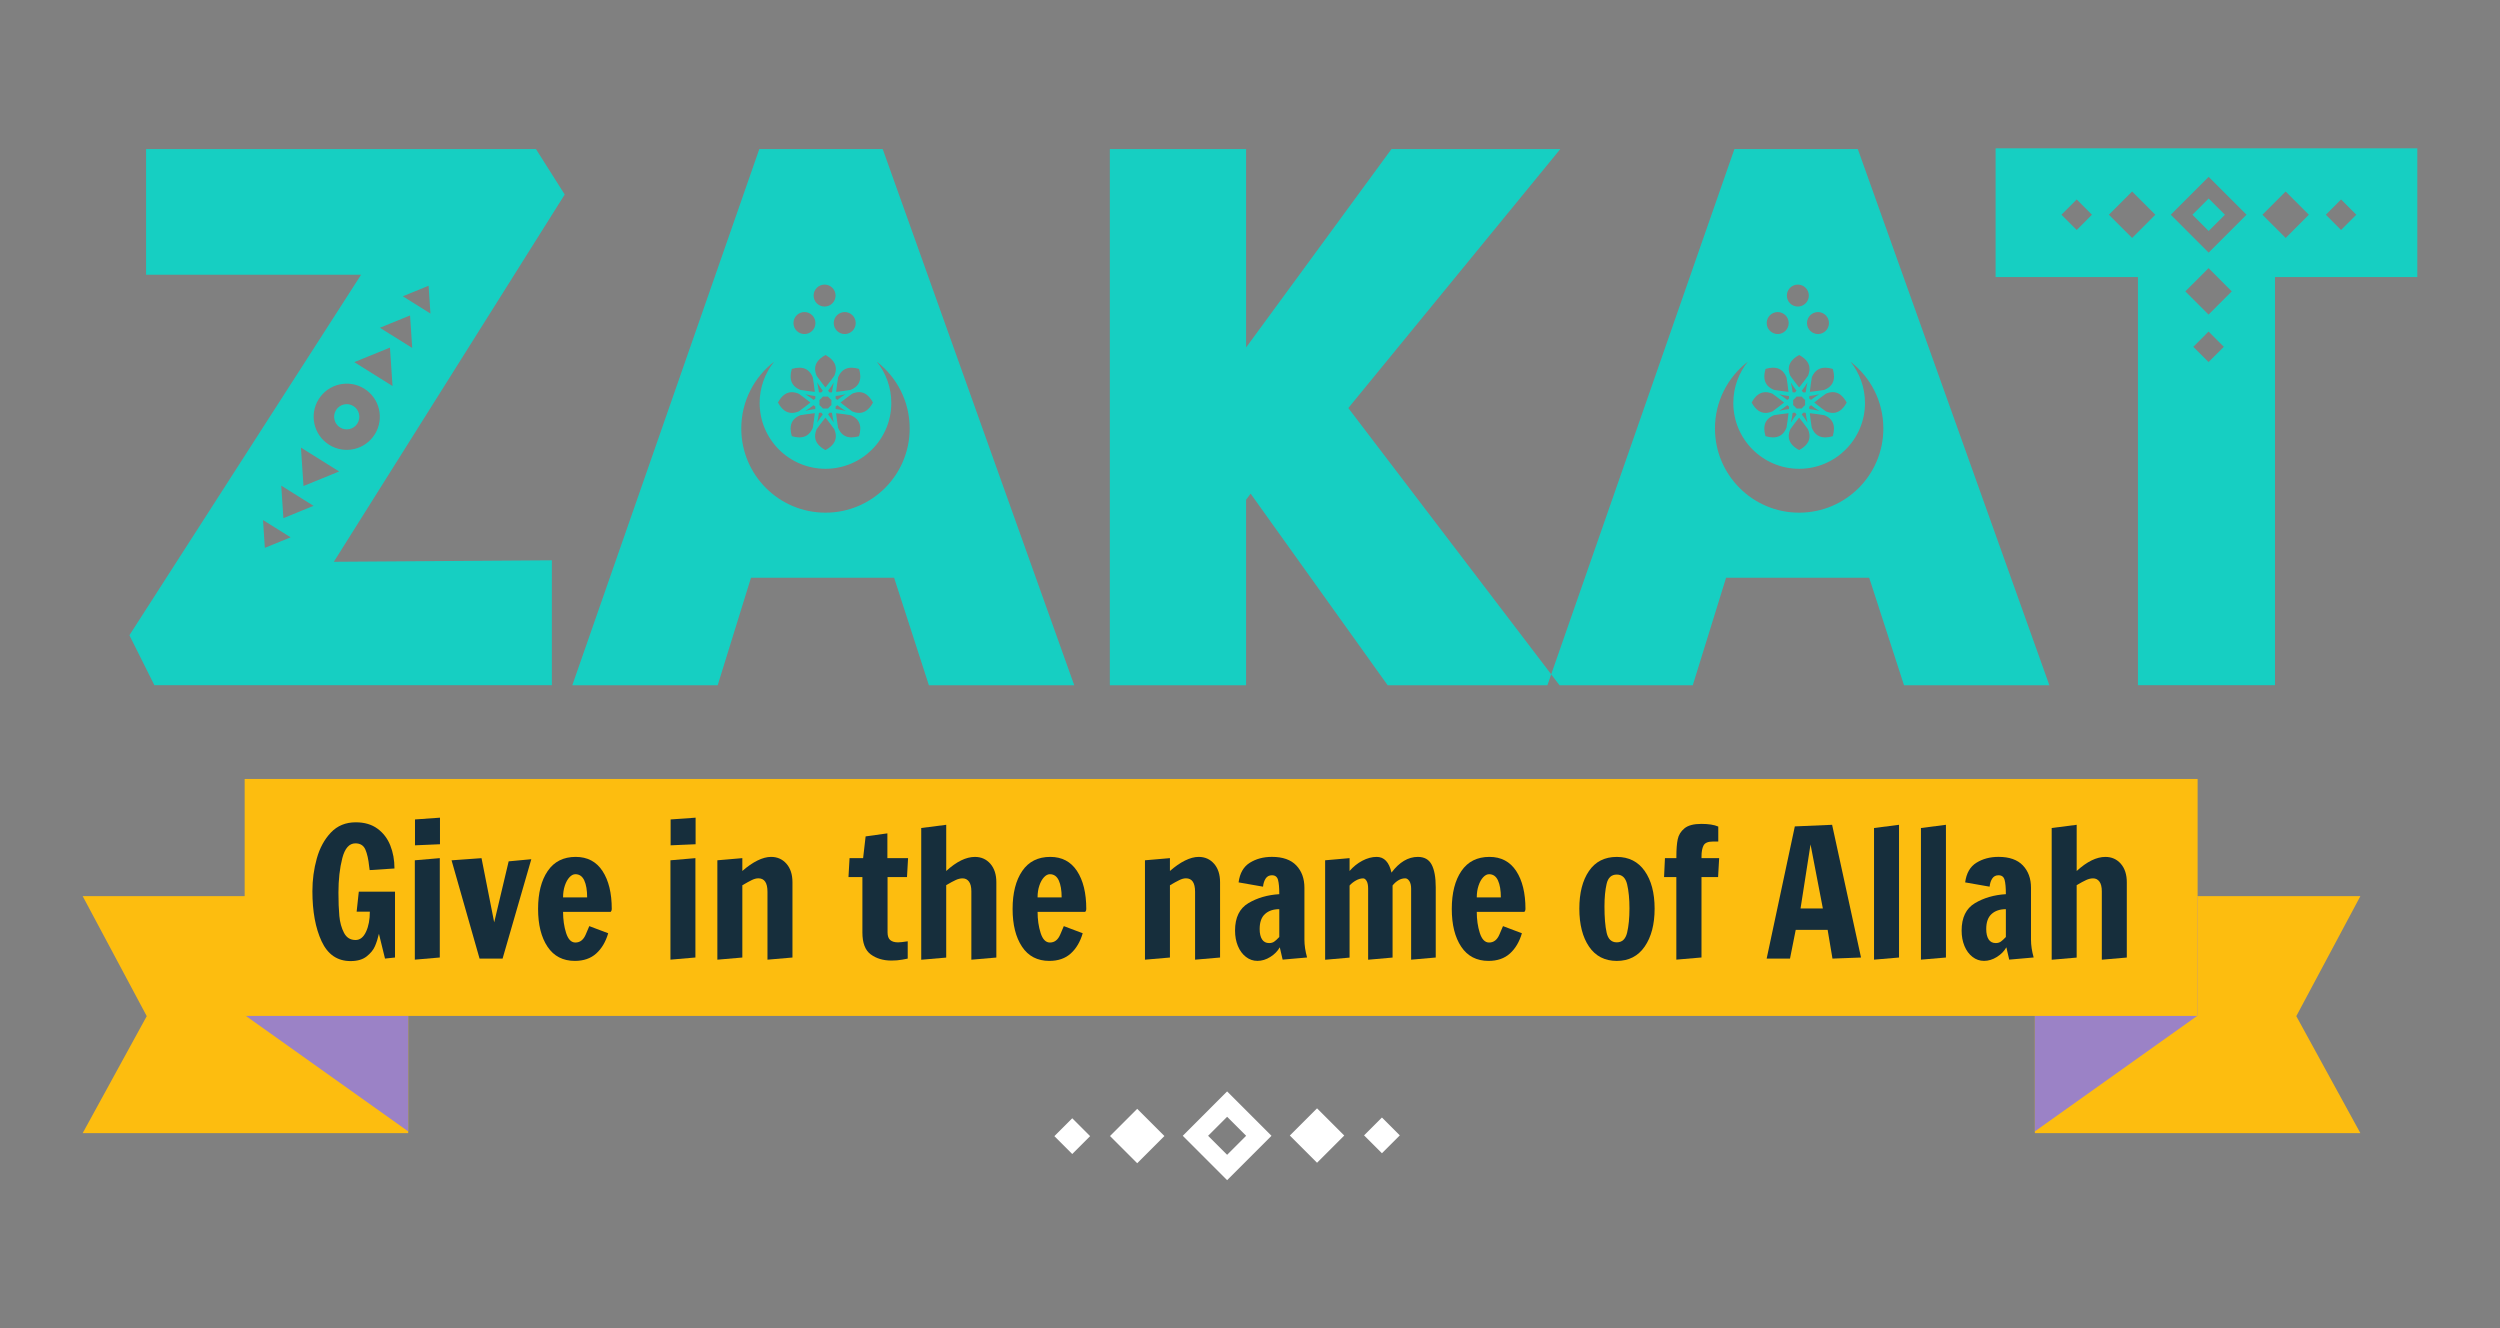 <svg version="1.1" id="Layer_1" xmlns="http://www.w3.org/2000/svg" xmlns:xlink="http://www.w3.org/1999/xlink" x="0px" y="0px" viewBox="0 0 118.556 63" enable-background="new 0 0 118.556 63" xml:space="preserve" width="100%" height="100%" preserveAspectRatio="none" fill="#000" data-color-group="5"><rect x="0" y="0" width="118.556" height="63" fill="#808080" stroke="none"/><g><defs><rect id="SVGID_1_" x="3.921" y="7.033" width="110.714" height="48.934"/></defs><clipPath id="SVGID_2_"><use xlink:href="#SVGID_1_" overflow="visible"/></clipPath><g clip-path="url(#SVGID_2_)"><defs><rect id="SVGID_3_" x="3.921" y="7.033" width="110.714" height="48.934"/></defs><clipPath id="SVGID_4_"><use xlink:href="#SVGID_3_" overflow="visible"/></clipPath><path clip-path="url(#SVGID_4_)" fill="#16CFC2" d="M15.936,19.447c-0.175,0.28-0.09,0.649,0.19,0.824 c0.28,0.175,0.649,0.09,0.824-0.19c0.175-0.28,0.09-0.649-0.19-0.824C16.48,19.081,16.111,19.167,15.936,19.447 M14.392,23.048 l-0.121-1.823l1.812,1.133L14.392,23.048z M15.612,21.095c-0.735-0.459-0.959-1.428-0.5-2.163c0.46-0.735,1.428-0.959,2.163-0.5 c0.735,0.46,0.958,1.428,0.499,2.164C17.315,21.331,16.347,21.555,15.612,21.095 M18.614,18.306l-1.813-1.133l1.692-0.69 L18.614,18.306z M19.548,16.501l-1.533-0.958l1.431-0.584L19.548,16.501z M20.413,14.869l-1.311-0.819l1.223-0.499L20.413,14.869z M13.337,23.03l1.533,0.958l-1.431,0.584L13.337,23.03z M12.472,24.662l1.311,0.819L12.56,25.98L12.472,24.662z M15.83,26.642 l10.95-17.418l-1.364-2.155H6.927v5.961h10.196L6.137,30.125l1.185,2.37h18.849V26.57L15.83,26.642z M43.139,20.318 c0,2.206-1.788,3.994-3.993,3.994c-2.206,0-3.993-1.788-3.993-3.994c0-1.29,0.612-2.437,1.56-3.167 c-0.431,0.536-0.689,1.216-0.689,1.957c0,1.725,1.398,3.123,3.122,3.123c1.724,0,3.122-1.398,3.122-3.123 c0-0.741-0.258-1.421-0.689-1.957C42.527,17.881,43.139,19.028,43.139,20.318 M41.4,19.09c-0.096,0.175-0.2,0.298-0.307,0.375 c-0.114,0.082-0.23,0.116-0.354,0.116c-0.105,0-0.215-0.026-0.329-0.074c-0.169-0.123-0.359-0.264-0.55-0.418 c0.004-0.003,0.007-0.006,0.011-0.009c0.189-0.151,0.376-0.29,0.543-0.411c0.112-0.047,0.222-0.073,0.326-0.073 c0.124,0,0.241,0.035,0.354,0.117C41.201,18.792,41.304,18.914,41.4,19.09 M40.798,17.851c0,0.155-0.039,0.277-0.108,0.377 c-0.079,0.114-0.2,0.201-0.355,0.263c-0.207,0.033-0.441,0.068-0.685,0.094c0.027-0.244,0.061-0.479,0.094-0.685 c0.008-0.02,0.016-0.04,0.025-0.06c0.06-0.126,0.138-0.226,0.238-0.295c0.1-0.069,0.221-0.108,0.377-0.108 c0.104,0,0.222,0.019,0.356,0.058C40.779,17.629,40.798,17.747,40.798,17.851 M40.58,15.32c0,0.288-0.233,0.521-0.521,0.521 s-0.521-0.233-0.521-0.521c0-0.288,0.233-0.521,0.521-0.521S40.58,15.032,40.58,15.32 M39.625,14.017 c0,0.288-0.233,0.521-0.521,0.521s-0.521-0.233-0.521-0.521s0.233-0.521,0.521-0.521S39.625,13.729,39.625,14.017 M38.67,15.32 c0,0.288-0.233,0.521-0.521,0.521c-0.288,0-0.521-0.233-0.521-0.521c0-0.288,0.233-0.521,0.521-0.521 C38.437,14.798,38.67,15.032,38.67,15.32 M37.551,17.494c0.133-0.039,0.252-0.058,0.355-0.058c0.155,0,0.277,0.039,0.377,0.108 c0.114,0.078,0.2,0.199,0.263,0.353c0.033,0.207,0.068,0.442,0.094,0.687c-0.243-0.027-0.477-0.061-0.683-0.094 c-0.02-0.008-0.042-0.016-0.061-0.026c-0.127-0.06-0.227-0.138-0.295-0.238c-0.069-0.1-0.108-0.221-0.108-0.377 C37.493,17.747,37.512,17.629,37.551,17.494 M38.641,19.595c-0.027,0.243-0.061,0.476-0.094,0.682 c-0.009,0.021-0.017,0.043-0.026,0.062c-0.06,0.127-0.139,0.227-0.238,0.296c-0.1,0.068-0.221,0.108-0.377,0.108 c-0.103,0-0.222-0.019-0.356-0.058c-0.039-0.134-0.058-0.253-0.058-0.356c0-0.155,0.039-0.277,0.108-0.377 c0.078-0.114,0.199-0.2,0.352-0.263C38.16,19.656,38.396,19.621,38.641,19.595 M38.189,19.486c0.133-0.079,0.265-0.17,0.393-0.272 c0.029,0.024,0.057,0.049,0.086,0.074c-0.003,0.038-0.006,0.075-0.009,0.112C38.497,19.419,38.339,19.448,38.189,19.486 M39.637,20.684c0,0.124-0.035,0.241-0.116,0.354c-0.078,0.108-0.2,0.211-0.376,0.307c-0.175-0.096-0.298-0.2-0.375-0.307 c-0.082-0.113-0.116-0.23-0.117-0.354c0-0.105,0.027-0.215,0.074-0.329c0.123-0.17,0.264-0.36,0.418-0.552 c0.003,0.004,0.006,0.008,0.009,0.011c0.151,0.188,0.289,0.375,0.41,0.542C39.611,20.47,39.638,20.579,39.637,20.684 M40.101,18.694c-0.133,0.079-0.264,0.17-0.393,0.271c-0.029-0.024-0.057-0.049-0.086-0.074c0.003-0.037,0.006-0.074,0.009-0.112 C39.793,18.761,39.951,18.733,40.101,18.694 M39.021,19.653c-0.102,0.128-0.193,0.261-0.272,0.393 c0.038-0.15,0.067-0.308,0.086-0.47c0.037-0.003,0.075-0.006,0.112-0.009C38.972,19.595,38.997,19.624,39.021,19.653 M38.947,18.613c-0.038-0.003-0.075-0.006-0.112-0.009c-0.019-0.162-0.048-0.32-0.086-0.47c0.079,0.133,0.17,0.265,0.271,0.393 C38.997,18.556,38.972,18.584,38.947,18.613 M39.263,19.375c-0.039-0.001-0.078-0.003-0.118-0.003s-0.079,0.002-0.118,0.003 c-0.027-0.029-0.054-0.058-0.082-0.086c-0.028-0.028-0.057-0.054-0.086-0.081c0.001-0.04,0.003-0.079,0.003-0.118 c0-0.039-0.002-0.079-0.003-0.118c0.028-0.027,0.058-0.053,0.086-0.081c0.028-0.028,0.054-0.057,0.081-0.086 c0.04,0.001,0.079,0.003,0.118,0.003s0.079-0.002,0.118-0.003c0.027,0.029,0.053,0.058,0.081,0.086 c0.028,0.028,0.057,0.054,0.086,0.081c-0.001,0.04-0.003,0.079-0.003,0.118c0,0.04,0.002,0.079,0.003,0.118 c-0.029,0.027-0.058,0.054-0.086,0.081C39.317,19.317,39.29,19.347,39.263,19.375 M39.456,18.604 c-0.038,0.003-0.075,0.006-0.113,0.009c-0.024-0.028-0.049-0.057-0.073-0.086c0.102-0.128,0.193-0.26,0.271-0.392 C39.503,18.284,39.474,18.442,39.456,18.604 M39.541,20.046c-0.079-0.133-0.17-0.265-0.272-0.393 c0.024-0.029,0.049-0.057,0.074-0.086c0.038,0.003,0.075,0.006,0.112,0.009C39.474,19.738,39.503,19.896,39.541,20.046 M38.66,18.78c0.003,0.038,0.006,0.075,0.009,0.113c-0.028,0.024-0.057,0.049-0.086,0.073c-0.128-0.102-0.259-0.192-0.392-0.271 C38.34,18.733,38.497,18.761,38.66,18.78 M38.653,17.496c0-0.124,0.035-0.241,0.117-0.354c0.078-0.107,0.2-0.211,0.376-0.307 c0.175,0.096,0.298,0.199,0.375,0.307c0.082,0.114,0.116,0.23,0.117,0.354c0,0.104-0.026,0.214-0.074,0.327 c-0.123,0.17-0.265,0.361-0.419,0.552c-0.003-0.004-0.006-0.007-0.009-0.011c-0.15-0.188-0.289-0.375-0.409-0.541 C38.68,17.71,38.653,17.6,38.653,17.496 M40.334,19.689c0.02,0.008,0.041,0.016,0.06,0.025c0.127,0.06,0.227,0.139,0.295,0.238 c0.069,0.1,0.108,0.221,0.108,0.377c0,0.104-0.019,0.222-0.058,0.356c-0.134,0.039-0.253,0.058-0.356,0.058 c-0.155,0-0.277-0.039-0.377-0.108c-0.114-0.079-0.201-0.2-0.263-0.354c-0.033-0.207-0.068-0.442-0.094-0.686 C39.894,19.621,40.128,19.656,40.334,19.689 M39.631,19.4c-0.003-0.037-0.006-0.075-0.009-0.112 c0.029-0.025,0.058-0.049,0.086-0.074c0.129,0.102,0.261,0.193,0.394,0.272C39.952,19.448,39.794,19.419,39.631,19.4 M37.198,18.714c0.113-0.081,0.23-0.116,0.354-0.116c0.104,0,0.214,0.026,0.327,0.073c0.17,0.123,0.361,0.265,0.553,0.419 c-0.004,0.003-0.007,0.006-0.011,0.009c-0.187,0.15-0.373,0.288-0.539,0.408c-0.114,0.048-0.224,0.074-0.329,0.074 c-0.124,0-0.24-0.035-0.354-0.116c-0.107-0.078-0.211-0.2-0.307-0.376C36.987,18.914,37.091,18.791,37.198,18.714 M44.05,32.496 h6.893L41.86,7.069h-5.852L27.14,32.496h6.894l1.58-5.1h6.786L44.05,32.496z M73.382,32.496l0.18-0.517L63.94,19.351L73.993,7.069 h-8.006l-6.894,9.409V7.069h-6.462v25.427h6.462v-8.798l0.215-0.287l6.499,9.086H73.382z M89.313,20.318 c0,2.206-1.788,3.994-3.993,3.994c-2.205,0-3.993-1.788-3.993-3.994c0-1.29,0.612-2.437,1.56-3.167 c-0.431,0.536-0.689,1.216-0.689,1.957c0,1.725,1.398,3.123,3.122,3.123c1.724,0,3.122-1.398,3.122-3.123 c0-0.741-0.258-1.421-0.689-1.957C88.702,17.881,89.313,19.028,89.313,20.318 M87.575,19.09c-0.096,0.175-0.2,0.298-0.307,0.375 c-0.114,0.082-0.23,0.116-0.354,0.116c-0.105,0-0.215-0.026-0.329-0.074c-0.169-0.123-0.359-0.264-0.55-0.418 c0.004-0.003,0.007-0.006,0.011-0.009c0.189-0.151,0.376-0.29,0.543-0.411c0.113-0.047,0.222-0.073,0.326-0.073 c0.124,0,0.241,0.035,0.354,0.117C87.375,18.792,87.479,18.914,87.575,19.09 M86.973,17.851c0,0.155-0.039,0.277-0.108,0.377 c-0.079,0.114-0.2,0.201-0.354,0.263c-0.207,0.033-0.442,0.068-0.685,0.094c0.027-0.244,0.061-0.479,0.094-0.685 c0.008-0.02,0.016-0.04,0.025-0.06c0.06-0.126,0.139-0.226,0.238-0.295c0.1-0.069,0.221-0.108,0.377-0.108 c0.104,0,0.222,0.019,0.357,0.058C86.954,17.629,86.973,17.747,86.973,17.851 M86.734,15.32c0,0.288-0.233,0.521-0.521,0.521 s-0.521-0.233-0.521-0.521c0-0.288,0.233-0.521,0.521-0.521S86.734,15.032,86.734,15.32 M85.779,14.017 c0,0.288-0.233,0.521-0.521,0.521c-0.288,0-0.521-0.233-0.521-0.521s0.233-0.521,0.521-0.521 C85.545,13.495,85.779,13.729,85.779,14.017 M84.824,15.32c0,0.288-0.233,0.521-0.521,0.521s-0.521-0.233-0.521-0.521 c0-0.288,0.233-0.521,0.521-0.521S84.824,15.032,84.824,15.32 M83.726,17.494c0.134-0.039,0.252-0.058,0.355-0.058 c0.155,0,0.277,0.039,0.377,0.108c0.114,0.078,0.2,0.199,0.263,0.353c0.033,0.207,0.068,0.442,0.094,0.687 c-0.243-0.027-0.477-0.061-0.683-0.094c-0.02-0.008-0.042-0.016-0.061-0.026c-0.127-0.06-0.227-0.138-0.295-0.238 c-0.068-0.1-0.108-0.221-0.108-0.377C83.668,17.747,83.687,17.629,83.726,17.494 M84.815,19.595 c-0.026,0.243-0.061,0.476-0.094,0.682c-0.008,0.021-0.017,0.043-0.026,0.062c-0.06,0.127-0.138,0.227-0.238,0.296 c-0.1,0.068-0.221,0.108-0.376,0.108c-0.104,0-0.222-0.019-0.356-0.058c-0.039-0.134-0.058-0.253-0.058-0.356 c0-0.155,0.04-0.277,0.108-0.377c0.078-0.114,0.199-0.2,0.352-0.263C84.334,19.656,84.57,19.621,84.815,19.595 M84.364,19.486 c0.133-0.079,0.265-0.17,0.393-0.272c0.029,0.024,0.057,0.049,0.086,0.074c-0.003,0.038-0.006,0.075-0.009,0.112 C84.672,19.419,84.514,19.448,84.364,19.486 M85.812,20.684c0,0.124-0.035,0.241-0.117,0.354c-0.078,0.108-0.2,0.211-0.376,0.307 c-0.175-0.096-0.298-0.2-0.376-0.307c-0.081-0.113-0.116-0.23-0.116-0.354c0-0.105,0.026-0.215,0.074-0.329 c0.123-0.17,0.264-0.36,0.418-0.552c0.003,0.004,0.006,0.008,0.009,0.011c0.151,0.188,0.289,0.375,0.41,0.542 C85.786,20.47,85.812,20.579,85.812,20.684 M86.275,18.694c-0.133,0.079-0.264,0.17-0.393,0.271 c-0.029-0.024-0.057-0.049-0.086-0.074c0.003-0.037,0.006-0.074,0.009-0.112C85.968,18.761,86.126,18.733,86.275,18.694 M85.196,19.653c-0.102,0.128-0.193,0.261-0.271,0.393c0.038-0.15,0.067-0.308,0.086-0.47c0.038-0.003,0.075-0.006,0.113-0.009 C85.147,19.595,85.172,19.624,85.196,19.653 M85.122,18.613c-0.037-0.003-0.075-0.006-0.112-0.009 c-0.019-0.162-0.048-0.32-0.086-0.47c0.079,0.133,0.17,0.265,0.271,0.393C85.171,18.556,85.147,18.584,85.122,18.613 M85.438,19.375c-0.04-0.001-0.079-0.003-0.118-0.003c-0.039,0-0.079,0.002-0.118,0.003c-0.028-0.029-0.054-0.058-0.082-0.086 c-0.028-0.028-0.057-0.054-0.086-0.081c0.001-0.04,0.003-0.079,0.003-0.118c0-0.039-0.002-0.079-0.003-0.118 c0.029-0.027,0.058-0.053,0.086-0.081c0.028-0.028,0.054-0.057,0.081-0.086c0.04,0.001,0.079,0.003,0.119,0.003 c0.04,0,0.079-0.002,0.118-0.003c0.027,0.029,0.053,0.058,0.081,0.086c0.028,0.028,0.057,0.054,0.086,0.081 c-0.001,0.04-0.003,0.079-0.003,0.118c0,0.04,0.002,0.079,0.003,0.118c-0.029,0.027-0.058,0.054-0.086,0.081 C85.491,19.317,85.466,19.347,85.438,19.375 M85.63,18.604c-0.038,0.003-0.075,0.006-0.113,0.009 c-0.024-0.028-0.049-0.057-0.073-0.086c0.102-0.128,0.193-0.26,0.271-0.392C85.678,18.284,85.649,18.442,85.63,18.604 M85.716,20.046c-0.079-0.133-0.17-0.265-0.272-0.393c0.024-0.029,0.049-0.057,0.074-0.086c0.038,0.003,0.075,0.006,0.112,0.009 C85.649,19.738,85.678,19.896,85.716,20.046 M84.834,18.78c0.003,0.038,0.006,0.075,0.009,0.113 c-0.028,0.024-0.057,0.049-0.086,0.073c-0.128-0.102-0.26-0.192-0.392-0.271C84.515,18.733,84.672,18.761,84.834,18.78 M84.828,17.496c0-0.124,0.035-0.241,0.116-0.354c0.078-0.107,0.2-0.211,0.376-0.307c0.175,0.096,0.298,0.199,0.376,0.307 c0.082,0.114,0.116,0.23,0.116,0.354c0,0.104-0.026,0.214-0.073,0.327c-0.123,0.17-0.265,0.361-0.419,0.552 c-0.003-0.004-0.006-0.007-0.009-0.011c-0.151-0.188-0.289-0.375-0.409-0.541C84.854,17.71,84.828,17.6,84.828,17.496 M86.509,19.689c0.02,0.008,0.041,0.016,0.06,0.025c0.127,0.06,0.227,0.139,0.295,0.238s0.108,0.221,0.108,0.377 c0,0.104-0.019,0.222-0.058,0.356c-0.134,0.039-0.252,0.058-0.356,0.058c-0.155,0-0.277-0.039-0.377-0.108 c-0.114-0.079-0.2-0.2-0.263-0.354c-0.033-0.207-0.068-0.442-0.094-0.686C86.069,19.621,86.303,19.656,86.509,19.689 M85.806,19.4 c-0.003-0.037-0.006-0.075-0.009-0.112c0.029-0.025,0.058-0.049,0.087-0.074c0.128,0.102,0.26,0.193,0.393,0.272 C86.127,19.448,85.968,19.419,85.806,19.4 M83.373,18.714c0.113-0.081,0.23-0.116,0.354-0.116c0.104,0,0.214,0.026,0.327,0.073 c0.17,0.123,0.361,0.265,0.553,0.419c-0.004,0.003-0.007,0.006-0.011,0.009c-0.187,0.15-0.373,0.288-0.539,0.408 c-0.114,0.048-0.224,0.074-0.329,0.074c-0.124,0-0.241-0.035-0.354-0.116c-0.107-0.078-0.211-0.2-0.307-0.376 C83.162,18.914,83.266,18.791,83.373,18.714 M97.186,32.496L88.102,7.069H82.25l-8.688,24.91l0.394,0.517h6.319l1.58-5.1h6.786 l1.652,5.1H97.186z M104.74,10.954l0.77-0.77l-0.77-0.77l-0.77,0.77L104.74,10.954z M111.743,10.183l-0.724,0.724l-0.723-0.724 l0.723-0.724L111.743,10.183z M109.492,10.183l-1.101,1.102l-1.101-1.102l1.101-1.102L109.492,10.183z M106.536,10.183 l-1.797,1.797l-1.796-1.797l1.796-1.797L106.536,10.183z M102.211,10.183l-1.101,1.102l-1.102-1.102l1.102-1.102L102.211,10.183z M99.205,10.183l-0.723,0.724l-0.724-0.724l0.724-0.724L99.205,10.183z M103.634,13.817l1.101-1.102l1.101,1.102l-1.101,1.102 L103.634,13.817z M104.012,16.446l0.724-0.724l0.724,0.724l-0.724,0.724L104.012,16.446z M114.635,13.138V7.033H94.637v6.105h6.75 v19.357h6.499V13.138H114.635z" data-color-group="0"/></g><polygon clip-path="url(#SVGID_2_)" fill="#FDBD0F" points="3.921,42.498 6.959,48.188 3.921,53.735 19.357,53.735 19.357,42.498 " data-color-group="1"/><g clip-path="url(#SVGID_2_)"><defs><rect id="SVGID_5_" x="3.921" y="7.033" width="110.714" height="48.934"/></defs><clipPath id="SVGID_6_"><use xlink:href="#SVGID_5_" overflow="visible"/></clipPath><g clip-path="url(#SVGID_6_)"><g><defs><rect id="SVGID_7_" x="8.042" y="39.703" width="14.912" height="14.349"/></defs><clipPath id="SVGID_8_"><use xlink:href="#SVGID_7_" overflow="visible"/></clipPath><polygon clip-path="url(#SVGID_8_)" fill="#9B82C6" points="11.639,48.162 19.356,53.652 19.356,42.501 11.639,42.501 " data-color-group="2"/></g></g></g><polygon clip-path="url(#SVGID_2_)" fill="#FDBD0F" points="96.498,42.498 96.498,53.735 111.934,53.735 108.896,48.188 111.934,42.498 " data-color-group="1"/><g clip-path="url(#SVGID_2_)"><defs><rect id="SVGID_9_" x="3.921" y="7.033" width="110.714" height="48.934"/></defs><clipPath id="SVGID_10_"><use xlink:href="#SVGID_9_" overflow="visible"/></clipPath><g clip-path="url(#SVGID_10_)"><g><defs><rect id="SVGID_11_" x="92.901" y="39.703" width="14.912" height="14.349"/></defs><clipPath id="SVGID_12_"><use xlink:href="#SVGID_11_" overflow="visible"/></clipPath><polygon clip-path="url(#SVGID_12_)" fill="#9B82C6" points="104.216,48.162 96.499,53.652 96.499,42.501 104.216,42.501 " data-color-group="2"/></g></g></g><rect x="11.602" y="36.94" clip-path="url(#SVGID_2_)" fill="#FDBD0F" width="92.614" height="11.237" data-color-group="1"/><g clip-path="url(#SVGID_2_)"><path fill="#162E3C" d="M15.251,44.638c-0.291-0.626-0.436-1.418-0.436-2.377c0-0.536,0.069-1.052,0.208-1.548 c0.138-0.496,0.361-0.906,0.668-1.231c0.308-0.324,0.701-0.486,1.18-0.486c0.412,0,0.754,0.1,1.028,0.3s0.477,0.465,0.609,0.795 c0.132,0.33,0.199,0.695,0.199,1.095l-1.176,0.076l-0.025-0.177c-0.034-0.333-0.093-0.598-0.178-0.795s-0.243-0.296-0.474-0.296 c-0.293,0-0.501,0.235-0.622,0.706c-0.121,0.471-0.182,1.014-0.182,1.628c0,0.435,0.014,0.804,0.042,1.108s0.102,0.571,0.22,0.799 c0.118,0.229,0.301,0.343,0.55,0.343c0.208,0,0.374-0.129,0.495-0.389c0.122-0.259,0.182-0.578,0.182-0.956h-0.626l0.102-0.947 h1.717v3.122l-0.474,0.051l-0.288-1.176c-0.051,0.22-0.114,0.417-0.19,0.592s-0.208,0.335-0.394,0.482s-0.44,0.22-0.761,0.22 C16,45.577,15.542,45.264,15.251,44.638z" data-color-group="3"/><path fill="#162E3C" d="M19.672,45.509v-4.712l1.184-0.102v4.712L19.672,45.509z M19.68,40.087V38.86l1.185-0.084v1.26 L19.68,40.087z" data-color-group="3"/><path fill="#162E3C" d="M22.742,45.459l-1.328-4.661l1.421-0.102l0.601,3.045l0.686-2.894l1.074-0.101l-1.362,4.712H22.742z" data-color-group="3"/><path fill="#162E3C" d="M25.965,44.896c-0.299-0.448-0.448-1.045-0.448-1.79c0-0.755,0.152-1.356,0.457-1.802 c0.304-0.445,0.747-0.668,1.328-0.668c0.553,0,0.976,0.223,1.269,0.668c0.293,0.446,0.44,1.046,0.44,1.802 c0,0.045-0.009,0.078-0.025,0.098c-0.017,0.02-0.025,0.032-0.025,0.038h-2.259c0,0.367,0.048,0.701,0.144,1.002 s0.243,0.453,0.44,0.453c0.22,0,0.384-0.127,0.491-0.381s0.164-0.386,0.169-0.397l0.896,0.338 c-0.118,0.406-0.308,0.726-0.567,0.96c-0.259,0.234-0.598,0.351-1.015,0.351C26.696,45.568,26.264,45.344,25.965,44.896z M27.844,42.557c0-0.338-0.045-0.606-0.136-0.804c-0.09-0.197-0.231-0.296-0.423-0.296c-0.096,0-0.189,0.048-0.279,0.144 c-0.09,0.096-0.164,0.229-0.22,0.398c-0.057,0.169-0.084,0.355-0.084,0.558H27.844z" data-color-group="3"/><path fill="#162E3C" d="M31.794,45.509v-4.712l1.184-0.102v4.712L31.794,45.509z M31.802,40.087V38.86l1.185-0.084v1.26 L31.802,40.087z" data-color-group="3"/><path fill="#162E3C" d="M34.019,40.797l1.184-0.102v0.609c0.243-0.214,0.481-0.379,0.715-0.495 c0.234-0.115,0.449-0.173,0.647-0.173c0.299,0,0.542,0.109,0.732,0.326c0.188,0.217,0.283,0.509,0.283,0.876v3.57l-1.185,0.102 v-3.223c0-0.423-0.144-0.635-0.431-0.635c-0.096,0-0.202,0.028-0.317,0.085c-0.116,0.056-0.264,0.138-0.444,0.245v3.426 l-1.184,0.102V40.797z" data-color-group="3"/><path fill="#162E3C" d="M41.294,45.26c-0.265-0.195-0.397-0.54-0.397-1.037v-2.631h-0.66l0.051-0.896h0.643l0.119-1.032 l1.032-0.144v1.176h0.981l-0.051,0.896H42.09v2.623c0,0.169,0.042,0.291,0.126,0.364c0.085,0.073,0.209,0.11,0.373,0.11 c0.09,0,0.242-0.017,0.457-0.051v0.821c-0.022,0.005-0.111,0.022-0.266,0.051c-0.155,0.028-0.326,0.042-0.512,0.042 C41.884,45.552,41.559,45.454,41.294,45.26z" data-color-group="3"/><path fill="#162E3C" d="M43.688,39.266l1.184-0.152v2.191c0.485-0.445,0.939-0.668,1.362-0.668c0.299,0,0.542,0.109,0.732,0.326 c0.188,0.217,0.283,0.509,0.283,0.876v3.57l-1.185,0.102v-3.24c0-0.208-0.038-0.364-0.114-0.465 c-0.076-0.102-0.177-0.152-0.301-0.152c-0.101,0-0.208,0.025-0.321,0.076s-0.265,0.133-0.457,0.246v3.435l-1.184,0.102V39.266z" data-color-group="3"/><path fill="#162E3C" d="M48.468,44.896c-0.299-0.448-0.448-1.045-0.448-1.79c0-0.755,0.152-1.356,0.457-1.802 c0.304-0.445,0.747-0.668,1.328-0.668c0.553,0,0.976,0.223,1.269,0.668c0.293,0.446,0.44,1.046,0.44,1.802 c0,0.045-0.009,0.078-0.025,0.098c-0.017,0.02-0.025,0.032-0.025,0.038h-2.259c0,0.367,0.048,0.701,0.144,1.002 s0.243,0.453,0.44,0.453c0.22,0,0.384-0.127,0.491-0.381s0.164-0.386,0.169-0.397l0.896,0.338 c-0.118,0.406-0.308,0.726-0.567,0.96c-0.259,0.234-0.598,0.351-1.015,0.351C49.198,45.568,48.766,45.344,48.468,44.896z M50.346,42.557c0-0.338-0.045-0.606-0.136-0.804c-0.09-0.197-0.231-0.296-0.423-0.296c-0.096,0-0.189,0.048-0.279,0.144 c-0.09,0.096-0.164,0.229-0.22,0.398c-0.057,0.169-0.084,0.355-0.084,0.558H50.346z" data-color-group="3"/><path fill="#162E3C" d="M54.297,40.797l1.184-0.102v0.609c0.243-0.214,0.481-0.379,0.715-0.495 c0.234-0.115,0.449-0.173,0.647-0.173c0.299,0,0.542,0.109,0.732,0.326c0.188,0.217,0.283,0.509,0.283,0.876v3.57l-1.185,0.102 v-3.223c0-0.423-0.144-0.635-0.431-0.635c-0.096,0-0.202,0.028-0.317,0.085c-0.116,0.056-0.264,0.138-0.444,0.245v3.426 l-1.184,0.102V40.797z" data-color-group="3"/><path fill="#162E3C" d="M59.085,45.378c-0.164-0.126-0.291-0.299-0.381-0.516c-0.09-0.217-0.135-0.461-0.135-0.732 c0-0.615,0.21-1.048,0.63-1.299c0.42-0.25,0.909-0.393,1.468-0.427c0-0.304-0.02-0.53-0.06-0.677 c-0.04-0.146-0.135-0.22-0.288-0.22c-0.13,0-0.229,0.051-0.296,0.152c-0.068,0.102-0.11,0.231-0.127,0.389l-1.159-0.203 c0.057-0.434,0.234-0.745,0.533-0.931c0.299-0.186,0.648-0.279,1.049-0.279c0.513,0,0.898,0.136,1.155,0.406 s0.385,0.623,0.385,1.058v2.461c0,0.266,0.042,0.547,0.126,0.846l-1.159,0.102l-0.135-0.584c-0.102,0.181-0.251,0.333-0.449,0.457 s-0.4,0.186-0.609,0.186C59.431,45.568,59.248,45.505,59.085,45.378z M60.426,44.655c0.064-0.045,0.145-0.119,0.241-0.22v-1.32 c-0.282,0-0.508,0.076-0.677,0.229c-0.169,0.152-0.254,0.389-0.254,0.71c0,0.214,0.038,0.379,0.114,0.495 c0.076,0.116,0.188,0.174,0.334,0.174C60.28,44.723,60.361,44.7,60.426,44.655z" data-color-group="3"/><path fill="#162E3C" d="M62.841,40.797l1.159-0.102v0.609c0.175-0.203,0.376-0.365,0.605-0.486s0.456-0.182,0.681-0.182 c0.355,0,0.589,0.249,0.702,0.745c0.372-0.496,0.79-0.745,1.252-0.745c0.305,0,0.522,0.122,0.651,0.364 c0.13,0.243,0.195,0.604,0.195,1.083v3.325l-1.167,0.102v-3.367c0-0.152-0.028-0.272-0.084-0.359 c-0.057-0.087-0.122-0.131-0.195-0.131c-0.118,0-0.23,0.033-0.334,0.098c-0.104,0.065-0.193,0.145-0.267,0.241v3.418l-1.159,0.102 v-3.375c0-0.158-0.024-0.278-0.072-0.359c-0.048-0.082-0.103-0.123-0.165-0.123c-0.113,0-0.229,0.034-0.347,0.102 c-0.119,0.068-0.217,0.147-0.296,0.237v3.418l-1.159,0.102V40.797z" data-color-group="3"/><path fill="#162E3C" d="M69.295,44.896c-0.299-0.448-0.448-1.045-0.448-1.79c0-0.755,0.152-1.356,0.457-1.802 c0.304-0.445,0.747-0.668,1.328-0.668c0.553,0,0.976,0.223,1.269,0.668c0.293,0.446,0.44,1.046,0.44,1.802 c0,0.045-0.009,0.078-0.025,0.098c-0.017,0.02-0.025,0.032-0.025,0.038h-2.259c0,0.367,0.048,0.701,0.144,1.002 s0.243,0.453,0.44,0.453c0.22,0,0.384-0.127,0.491-0.381s0.164-0.386,0.169-0.397l0.896,0.338 c-0.118,0.406-0.308,0.726-0.567,0.96c-0.259,0.234-0.598,0.351-1.015,0.351C70.026,45.568,69.594,45.344,69.295,44.896z M71.174,42.557c0-0.338-0.045-0.606-0.136-0.804c-0.09-0.197-0.231-0.296-0.423-0.296c-0.096,0-0.189,0.048-0.279,0.144 c-0.09,0.096-0.164,0.229-0.22,0.398c-0.057,0.169-0.084,0.355-0.084,0.558H71.174z" data-color-group="3"/><path fill="#162E3C" d="M75.357,44.892c-0.307-0.451-0.461-1.052-0.461-1.802c0-0.745,0.152-1.339,0.457-1.785 c0.304-0.445,0.744-0.668,1.319-0.668c0.57,0,1.011,0.223,1.324,0.668c0.313,0.446,0.47,1.041,0.47,1.785 c0,0.744-0.157,1.344-0.47,1.798c-0.313,0.454-0.754,0.681-1.324,0.681C76.103,45.568,75.664,45.343,75.357,44.892z M77.163,44.223c0.073-0.31,0.11-0.69,0.11-1.142c0-0.451-0.037-0.832-0.11-1.142c-0.073-0.31-0.237-0.465-0.491-0.465 c-0.253,0-0.414,0.146-0.482,0.44c-0.068,0.293-0.102,0.651-0.102,1.074c0,0.519,0.034,0.932,0.102,1.239 c0.068,0.308,0.229,0.461,0.482,0.461C76.926,44.689,77.09,44.534,77.163,44.223z" data-color-group="3"/><path fill="#162E3C" d="M79.498,41.592h-0.584l0.042-0.896h0.542v-0.085c0-0.333,0.021-0.602,0.063-0.808 c0.042-0.206,0.149-0.379,0.321-0.521c0.172-0.141,0.438-0.211,0.799-0.211c0.344,0,0.612,0.042,0.804,0.127v0.71h-0.262 c-0.226,0-0.371,0.063-0.436,0.186c-0.065,0.125-0.097,0.296-0.097,0.516v0.085h0.837l-0.051,0.896h-0.787v3.815l-1.193,0.102 V41.592z" data-color-group="3"/><path fill="#162E3C" d="M83.779,45.459l1.336-6.269l1.768-0.076l1.371,6.294L86.9,45.459l-0.229-1.362h-1.514l-0.271,1.362H83.779 z M85.386,43.081h1.058l-0.584-3.037L85.386,43.081z" data-color-group="3"/><path fill="#162E3C" d="M88.871,45.509v-6.243l1.185-0.152v6.294L88.871,45.509z" data-color-group="3"/><path fill="#162E3C" d="M91.096,45.509v-6.243l1.185-0.152v6.294L91.096,45.509z" data-color-group="3"/><path fill="#162E3C" d="M93.541,45.378c-0.164-0.126-0.291-0.299-0.381-0.516c-0.09-0.217-0.135-0.461-0.135-0.732 c0-0.615,0.21-1.048,0.63-1.299c0.42-0.25,0.909-0.393,1.468-0.427c0-0.304-0.02-0.53-0.06-0.677 c-0.04-0.146-0.135-0.22-0.288-0.22c-0.13,0-0.229,0.051-0.296,0.152c-0.068,0.102-0.11,0.231-0.127,0.389l-1.159-0.203 c0.057-0.434,0.234-0.745,0.533-0.931c0.299-0.186,0.648-0.279,1.049-0.279c0.513,0,0.898,0.136,1.155,0.406 s0.385,0.623,0.385,1.058v2.461c0,0.266,0.042,0.547,0.126,0.846l-1.159,0.102l-0.135-0.584c-0.102,0.181-0.251,0.333-0.449,0.457 s-0.4,0.186-0.609,0.186C93.887,45.568,93.704,45.505,93.541,45.378z M94.882,44.655c0.064-0.045,0.145-0.119,0.241-0.22v-1.32 c-0.282,0-0.508,0.076-0.677,0.229c-0.169,0.152-0.254,0.389-0.254,0.71c0,0.214,0.038,0.379,0.114,0.495 c0.076,0.116,0.188,0.174,0.334,0.174C94.736,44.723,94.817,44.7,94.882,44.655z" data-color-group="3"/><path fill="#162E3C" d="M97.297,39.266l1.184-0.152v2.191c0.485-0.445,0.939-0.668,1.362-0.668c0.299,0,0.542,0.109,0.732,0.326 c0.188,0.217,0.283,0.509,0.283,0.876v3.57l-1.185,0.102v-3.24c0-0.208-0.038-0.364-0.114-0.465 c-0.076-0.102-0.177-0.152-0.301-0.152c-0.101,0-0.208,0.025-0.321,0.076s-0.265,0.133-0.457,0.246v3.435l-1.184,0.102V39.266z" data-color-group="3"/></g><path clip-path="url(#SVGID_2_)" fill="#FFFFFF" d="M57.291,53.862l0.902-0.902l0.902,0.902l-0.902,0.902L57.291,53.862z M56.089,53.862l2.104,2.105l2.104-2.105l-2.104-2.105L56.089,53.862z" data-color-group="4"/><rect x="53.028" y="52.949" transform="matrix(0.707 -0.707 0.707 0.707 -22.287 53.929)" clip-path="url(#SVGID_2_)" fill="#FFFFFF" width="1.825" height="1.825" data-color-group="4"/><rect x="50.261" y="53.262" transform="matrix(0.707 -0.707 0.707 0.707 -23.19 51.757)" clip-path="url(#SVGID_2_)" fill="#FFFFFF" width="1.199" height="1.199" data-color-group="4"/><rect x="61.558" y="52.95" transform="matrix(0.707 -0.707 0.707 0.707 -19.79 59.936)" clip-path="url(#SVGID_2_)" fill="#FFFFFF" width="1.825" height="1.825" data-color-group="4"/><rect x="64.95" y="53.262" transform="matrix(0.707 -0.707 0.707 0.707 -18.889 62.106)" clip-path="url(#SVGID_2_)" fill="#FFFFFF" width="1.199" height="1.199" data-color-group="4"/></g></svg>